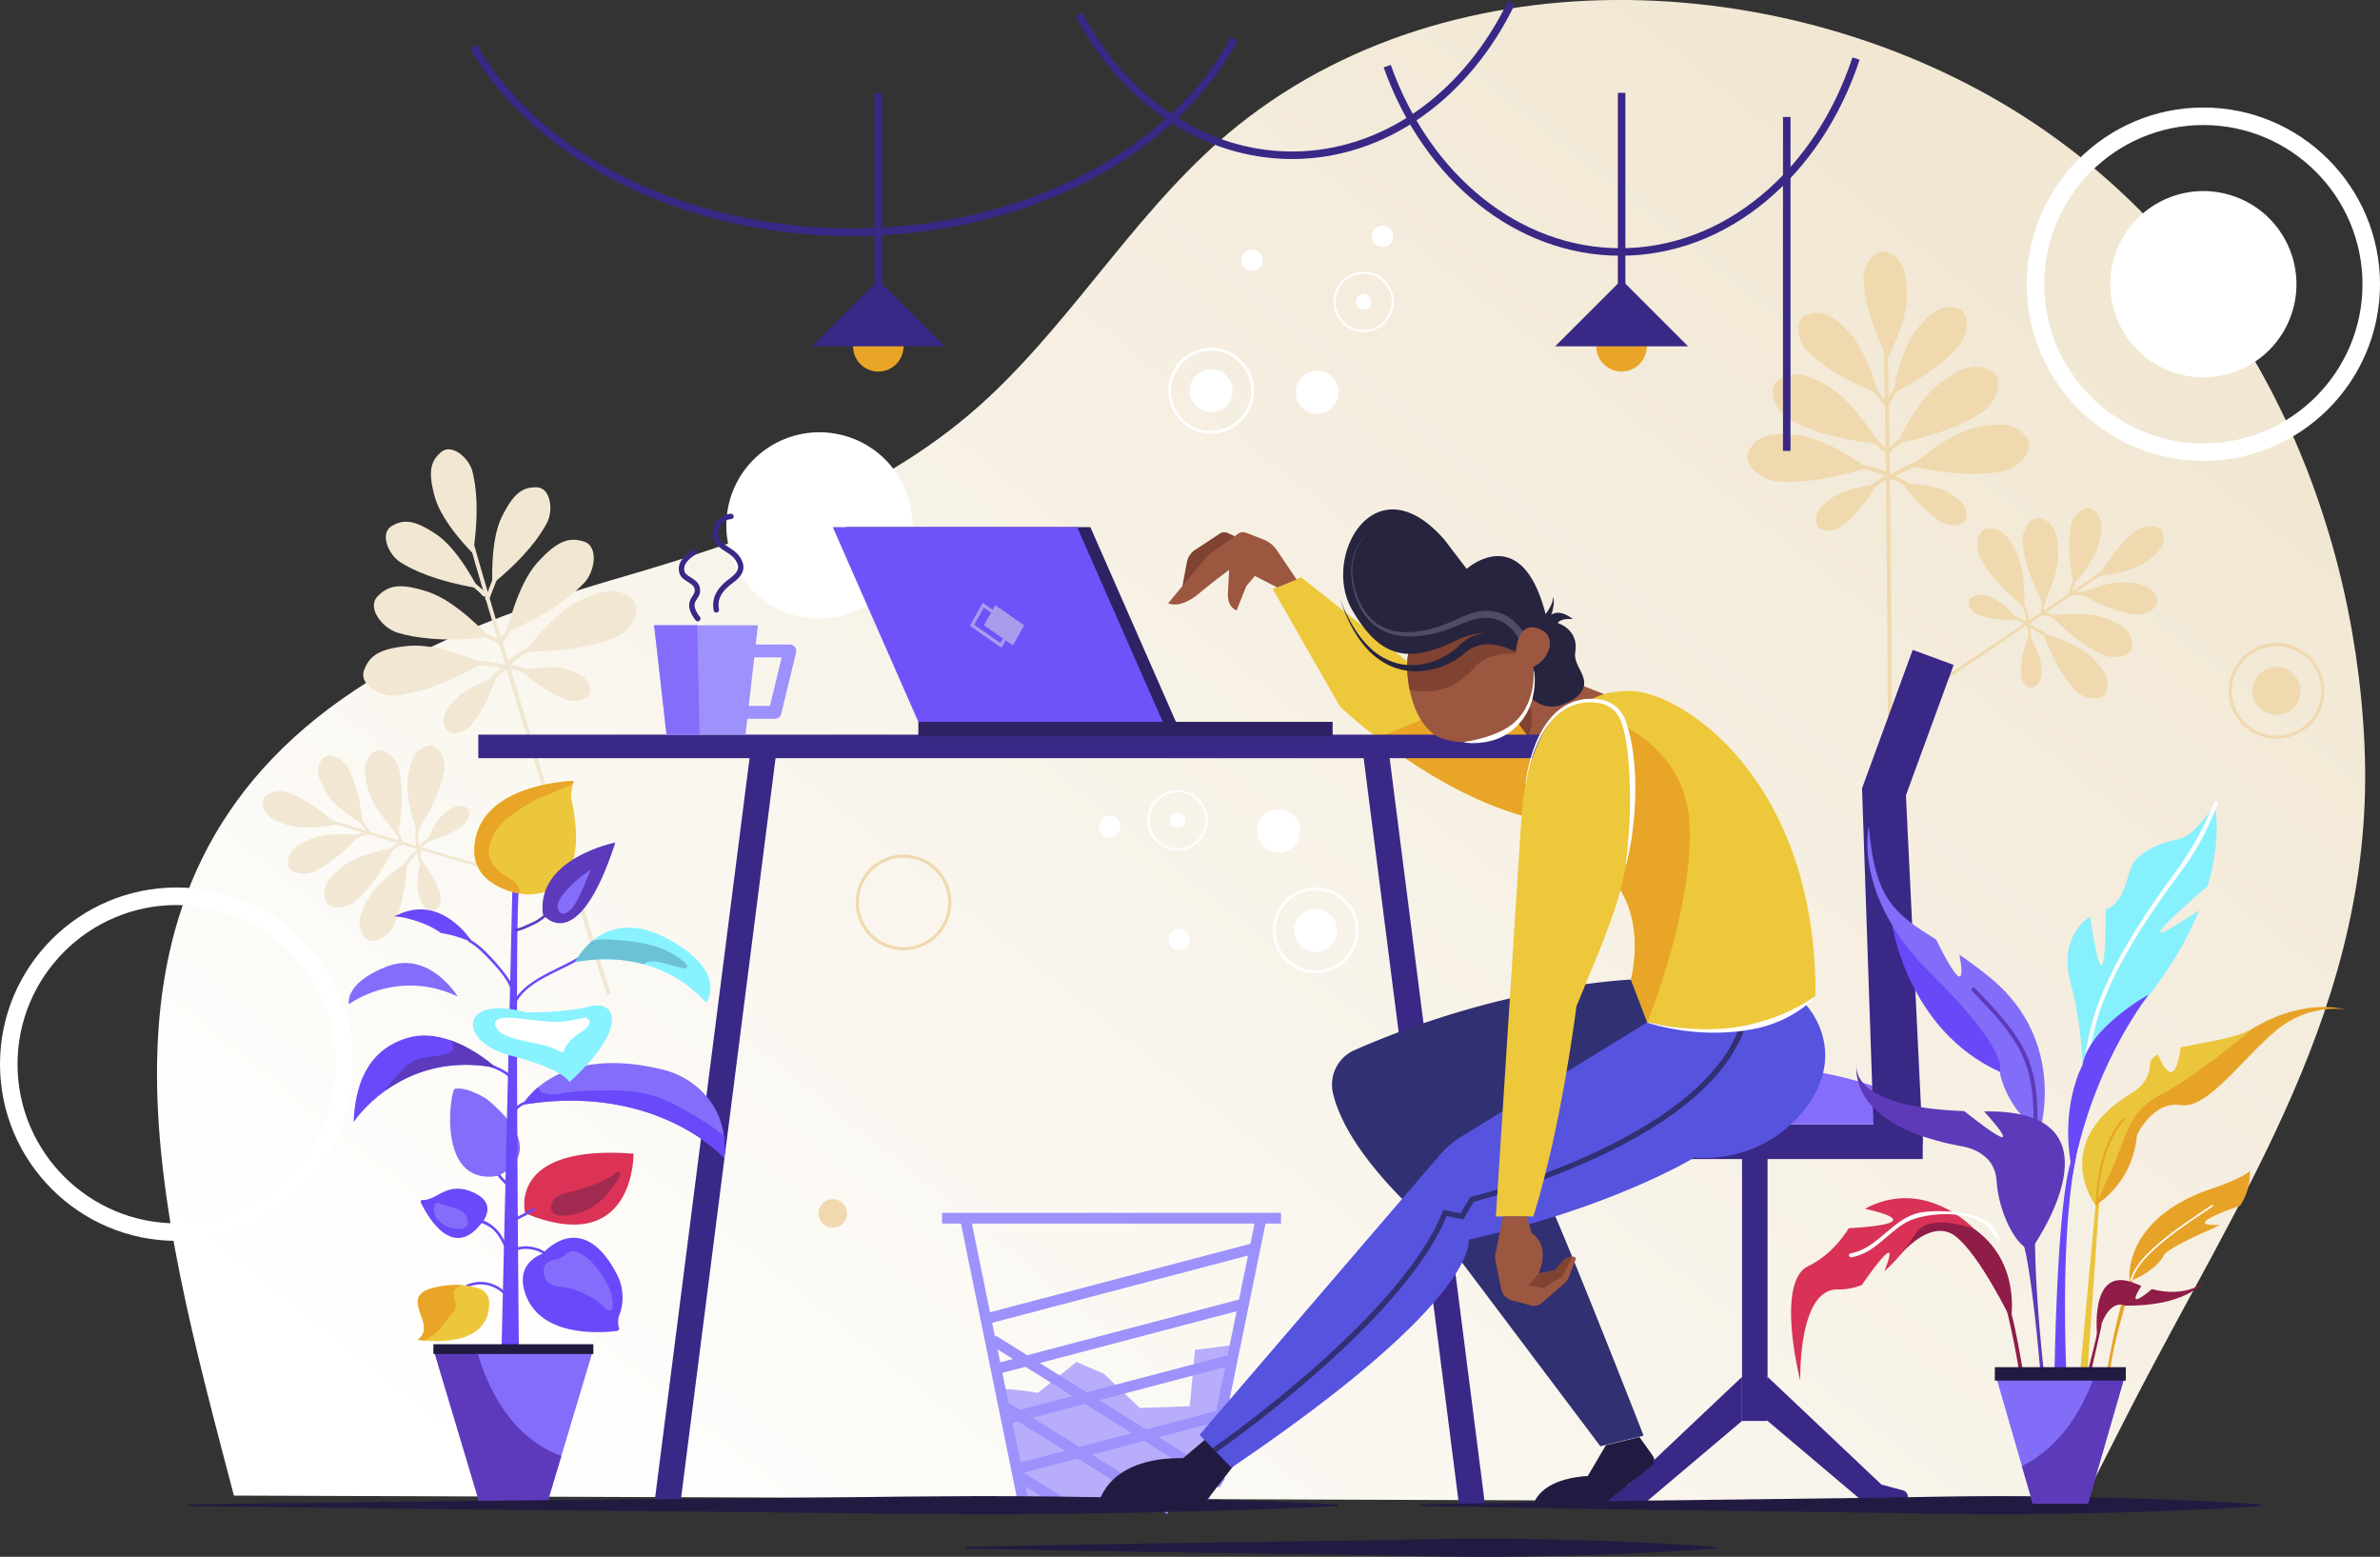 <svg id="ëÎÓÈ_1" data-name="ëÎÓÈ 1" xmlns="http://www.w3.org/2000/svg" xmlns:xlink="http://www.w3.org/1999/xlink" viewBox="0 0 2215.2 1448.55"><rect x="0" y="0" width="2215.2" height="1448.55" fill="#333333" stroke="none"/><defs><style>.cls-1{fill:url(#ÅÂÁ_Ï_ÌÌ_È_ËÂÌÚ_7);}.cls-2{fill:#b7adfb;}.cls-3{fill:#9d92fb;}.cls-4{fill:#e9a527;}.cls-5{fill:#eec83b;}.cls-6{fill:#9c5740;}.cls-7{fill:#3a2887;}.cls-8{fill:#272440;}.cls-9{fill:#f1e7d3;}.cls-10{fill:#f0d9af;}.cls-11{fill:#fff;}.cls-12{fill:#221b41;}.cls-13{fill:#303072;}.cls-14{fill:#804231;}.cls-15{fill:#846dfa;}.cls-16{fill:#5653df;}.cls-17{fill:#2e2264;}.cls-18{fill:#7052fa;}.cls-19{fill:#aa9ceb;}.cls-20{fill:#504c65;}.cls-21{fill:#87f0fd;}.cls-22{fill:#6949f7;}.cls-23{fill:#e7a327;}.cls-24{fill:#ebc53b;}.cls-25{fill:#826df8;}.cls-26{fill:#5d3ab9;}.cls-27{fill:#901c48;}.cls-28{fill:#d93256;}.cls-29{fill:#6949f9;}.cls-30{fill:#db3256;}.cls-31{fill:#edc73b;}.cls-32{fill:#5d3abb;}.cls-33{fill:#89f2ff;}.cls-34{fill:#a02a50;}.cls-35{fill:#6dc1d5;}</style><linearGradient id="ÅÂÁ_Ï_ÌÌ_È_ËÂÌÚ_7" x1="-2805.5" y1="1701.76" x2="-3938.84" y2="287.73" gradientTransform="matrix(-1, 0, 0, 1, -2056.77, 0)" gradientUnits="userSpaceOnUse"><stop offset="0" stop-color="#fff"/><stop offset="1" stop-color="#f1e7d3"/></linearGradient></defs><path class="cls-1" d="M2015.78,1519.35q20.61-40.49,41.24-81c104.79-205.73,232.16-383,221-624.73-10.28-222.72-110.15-439.45-295.62-569.45-213.32-149.52-541.24-175-752.48-6.35-89.61,71.55-149.08,175.52-232.85,253.63C902,580.15,778,622.93,655.5,658.55c-86.41,25.13-172.59,55.21-247.62,104.9C135.45,943.85,226.43,1250.31,295,1513Z" transform="translate(-77.3 -121.41)"/><path class="cls-2" d="M1013.84,1414.13c6.66-.66,29.41,3.29,29.41,3.29l36-28.73,25.61,11.08,33.22,31.69,46.58-1.67,4.9-52.38,34.19-4.28-27.36,149.61-159.78-1.64S991.6,1416.34,1013.84,1414.13Z" transform="translate(-77.3 -121.41)"/><rect class="cls-3" x="1099.81" y="1306.04" width="10" height="250.85" transform="matrix(0.53, -0.85, 0.85, 0.53, -771.34, 1493.98)"/><rect class="cls-3" x="997.67" y="1250.24" width="10" height="273.63" transform="translate(-334.44 107.14) rotate(-11.54)"/><rect class="cls-3" x="1083.82" y="1386.71" width="10" height="182.27" transform="translate(-818.32 1502.17) rotate(-58.17)"/><rect class="cls-3" x="1043.97" y="1480.67" width="10" height="57.5" transform="translate(-863.97 1483.35) rotate(-58.18)"/><rect class="cls-3" x="1086.89" y="1383.69" width="273.63" height="10" transform="translate(-458.98 2188.52) rotate(-78.46)"/><rect class="cls-3" x="876.86" y="1128.49" width="315.44" height="10"/><rect class="cls-3" x="990.57" y="1310.69" width="259.02" height="10" transform="translate(-375.04 206.65) rotate(-14.73)"/><rect class="cls-3" x="1000.42" y="1359.91" width="238.24" height="10" transform="translate(-387.57 208.12) rotate(-14.73)"/><rect class="cls-3" x="1010.26" y="1409.13" width="217.47" height="10" transform="translate(-400.1 209.6) rotate(-14.73)"/><rect class="cls-3" x="1020.11" y="1458.34" width="196.7" height="10" transform="translate(-412.75 211.24) rotate(-14.74)"/><circle class="cls-4" cx="1586.63" cy="443.65" r="23.5" transform="translate(713.01 1764.49) rotate(-76.72)"/><path class="cls-5" d="M1546,888.5c-72-1.58-145-48.43-186.65-80.41-21.74-16.7-34.93-29.33-34.93-29.33l-62.62-109.42,26.49-10.84,148.16,117.42,3.58,2.84,87.9,25.45a46.63,46.63,0,0,1,13.83.27C1591.47,812.49,1646.14,890.7,1546,888.5Z" transform="translate(-77.3 -121.41)"/><path class="cls-4" d="M1575.45,850.5l-29.42,38c-72-1.58-145-48.43-186.65-80.41l77.1-32.17,3.58,2.84,87.9,25.45a46.63,46.63,0,0,1,13.83.27Z" transform="translate(-77.3 -121.41)"/><path class="cls-6" d="M1584.93,772.93l-68.62,56.3s-7.8-10.69-16.8-22.77c-6.41-8.63-13.45-18-18.73-24.63a87.53,87.53,0,0,0-7.57-8.9c-5.28-4.4,48.78-24.64,48.78-24.64Z" transform="translate(-77.3 -121.41)"/><rect class="cls-7" x="386.68" y="1157.62" width="713.16" height="24" transform="translate(-588.41 1637.28) rotate(-82.72)"/><path class="cls-8" d="M1509.85,698.86a60.79,60.79,0,0,1,10.49.58c15,2.21,25.86,12.86,23.17,28.49-2.1,12.16,10.9,21,7.81,32.66-2.14,8.09-11.78,13.43-19,16.21a27.87,27.87,0,0,1-16.79,1.39c-19.47-5-31.35-32.27-34.09-50.12-1-6.8-1-14,3.3-19.79C1489.69,701.54,1500.34,699.12,1509.85,698.86Z" transform="translate(-77.3 -121.41)"/><rect class="cls-7" x="1390.23" y="811.66" width="24" height="713.15" transform="translate(-214.03 65.69) rotate(-7.28)"/><path class="cls-9" d="M535.65,664.75s-2.4-40,8.75-62.5,19.64-27.67,32.45-27.43,15.88,21.14,9.46,33.25S566.59,639.45,535.65,664.75Z" transform="translate(-77.3 -121.41)"/><path class="cls-9" d="M517.54,636.45s-28.61-28.08-35.41-52.24-4-33.7,5.68-42.11,26,5,29.31,18.33S523.53,596.93,517.54,636.45Z" transform="translate(-77.3 -121.41)"/><path class="cls-9" d="M548.89,709.78s9.6-43.91,28.48-64.78,29.61-23.89,43.37-19.72,10.69,27.65.07,38.76S590,691.89,548.89,709.78Z" transform="translate(-77.3 -121.41)"/><path class="cls-9" d="M566.08,727.68S592.36,691.22,618,679.6s36.67-10.13,47.63-.83-1.2,29.62-15.36,35.58S610.89,727.63,566.08,727.68Z" transform="translate(-77.3 -121.41)"/><path class="cls-9" d="M562.06,745.18s26.43-6,42.65-1,20.62,10.05,21.87,18.63-12.36,12.91-21.14,10S582.34,763,562.06,745.18Z" transform="translate(-77.3 -121.41)"/><path class="cls-9" d="M522.07,668.69s-17.73-36-38.55-50S452.76,604.4,441.74,611s-3.32,26.23,8.25,33.57S482.66,662,522.07,668.69Z" transform="translate(-77.3 -121.41)"/><path class="cls-9" d="M532.86,714.36S502.78,681,476,672.19s-37.55-6.09-47.44,4.34,4.4,29.31,19.12,33.7S488.3,719.17,532.86,714.36Z" transform="translate(-77.3 -121.41)"/><path class="cls-9" d="M526.79,738.42s-40.88-18.65-68.91-16.07-36.87,9.37-41.79,22.87,15.71,25.14,31,23.31S487.84,760.57,526.79,738.42Z" transform="translate(-77.3 -121.41)"/><path class="cls-9" d="M539,751.64s-25.93,7.87-37.57,20.22-12.94,18.95-9.77,27,17.13,5.09,23.3-1.82S530.17,777.19,539,751.64Z" transform="translate(-77.3 -121.41)"/><path class="cls-9" d="M512.64,620.56c.94,3.57,2.36,8.72,4.2,15.2,2.6,9.18,6,21,10.13,34.92l1.59,5.4c.16.55.32,1.09.49,1.64s.37,1.29.56,1.94c3.23,10.9,6.77,22.83,10.56,35.52.27.91.53,1.82.81,2.74.16.51.31,1,.46,1.55h0l.29,1c1.82,6,3.67,12.28,5.59,18.64.09.33.19.67.3,1a.26.26,0,0,0,0,.11c.16.56.33,1.13.51,1.69s.38,1.31.59,2l.12.44c19.86,66.12,44,145.39,63.1,207,.32,1.05.65,2.09,1,3.13,13.86,44.78,24.93,79.76,29.46,92.78l3.47-1.53c-4.41-12.68-15.11-46.51-28.59-90-.33-1-.65-2.09-1-3.14-19.15-61.83-43.66-142.23-63.75-209.13l-.42-1.41c-.22-.71-.43-1.4-.63-2.11-.09-.31-.19-.63-.29-.94,0-.13-.07-.25-.1-.38-.25-.8-.49-1.61-.74-2.42-1.77-5.9-3.5-11.69-5.19-17.33l-1.25-4.18c-3.93-13.17-7.59-25.51-10.91-36.74-.59-2-1.18-4-1.76-5.94-5.44-18.5-9.79-33.54-12.6-43.63-.94-3.36-1.7-6.17-2.27-8.37S512,618.19,512.64,620.56Z" transform="translate(-77.3 -121.41)"/><path class="cls-9" d="M513.86,663.45c3.64,4.59,8.77,7.61,12.49,12.12,1.55,1.88,4.53-.47,3-2.36-3.71-4.52-8.85-7.53-12.48-12.12a1.9,1.9,0,0,0-3,2.36Z" transform="translate(-77.3 -121.41)"/><path class="cls-9" d="M538,654.78q-4.44,11.41-8.89,22.81c-.89,2.28,2.67,3.67,3.54,1.36q4.46-11.4,8.89-22.79c.89-2.27-2.65-3.66-3.54-1.38Z" transform="translate(-77.3 -121.41)"/><path class="cls-9" d="M549.83,703.35c-1.43,4.58-4.24,10.49-8.14,13.46-2,1.49.41,4.46,2.36,3,4.4-3.36,7.7-9.87,9.32-15.06.73-2.32-2.81-3.72-3.54-1.38Z" transform="translate(-77.3 -121.41)"/><path class="cls-9" d="M524.58,712.68a61.71,61.71,0,0,0,7.79,3.38c1.57.63,6.86,2.27,7.27,3.33.89,2.29,4.36.75,3.48-1.52s-4.48-3.33-6.48-4.17c-3.21-1.36-6.74-2.34-9.78-4.06-2.1-1.19-4.4,1.84-2.28,3Z" transform="translate(-77.3 -121.41)"/><path class="cls-9" d="M573.35,722.41a98.55,98.55,0,0,0-13.58,6.73c-3.9,2.44-7.07,6-11.22,8.06-2.19,1.07-.68,4.55,1.53,3.48,3.71-1.81,6.67-4.72,10-7.14,4.45-3.27,9.77-5.48,14.82-7.65,2.25-1,.73-4.45-1.52-3.48Z" transform="translate(-77.3 -121.41)"/><path class="cls-9" d="M518.89,740.61c5.79-1,11.92.95,17.55,1.29a65.61,65.61,0,0,1,12.14,2.36c2.47.62,2.9-3.25.49-3.76-9.49-2-21.06-5.23-30.78-3.65-2.41.4-1.82,4.15.6,3.76Z" transform="translate(-77.3 -121.41)"/><path class="cls-9" d="M567.7,744.07c-6-2-12.21-3.47-18.16-5.72-2.28-.87-3.67,2.67-1.38,3.54,6,2.25,12.13,3.71,18.16,5.72,2.31.77,3.7-2.76,1.38-3.54Z" transform="translate(-77.3 -121.41)"/><path class="cls-9" d="M535.48,757.55c1.35-3.51,4.61-6.46,7.33-8.92s5.6-5,8.93-6.4c2.24-1,.71-4.46-1.53-3.48-4,1.72-7.46,4.74-10.57,7.65s-6.22,5.91-7.7,9.77c-.87,2.28,2.67,3.67,3.54,1.38Z" transform="translate(-77.3 -121.41)"/><path class="cls-9" d="M415.22,888.71S390,874.26,380.77,858.56s-9-22.92-3.75-30.6,19.14-1.22,23.93,7.48S412.16,859.88,415.22,888.71Z" transform="translate(-77.3 -121.41)"/><path class="cls-9" d="M390.84,888.45s-28.4,6.2-45.77.72-22-11-23.29-20.18,13.37-13.74,22.77-10.5S369.25,869.11,390.84,888.45Z" transform="translate(-77.3 -121.41)"/><path class="cls-9" d="M447.8,898.57s-22.82-23.27-28-43-2.73-27.47,5.27-34.16,21,4.5,23.54,15.36S453.28,866.53,447.8,898.57Z" transform="translate(-77.3 -121.41)"/><path class="cls-9" d="M465.5,895.26s-11.68-30.43-8.55-50.61,8.44-26.28,18.44-29.23,17.49,12.5,15.48,23.46S483.28,868.05,465.5,895.26Z" transform="translate(-77.3 -121.41)"/><path class="cls-9" d="M474.52,904.65s6.86-18.41,16.33-26.29,14.29-8.51,20-5.86,2.93,12.63-2.36,16.79S493.41,899.45,474.52,904.65Z" transform="translate(-77.3 -121.41)"/><path class="cls-9" d="M412.21,898.52s-28.86-3.53-45.65,3.53-20.92,13-21.32,22.26,14.6,12.45,23.65,8.34S392.5,919.78,412.21,898.52Z" transform="translate(-77.3 -121.41)"/><path class="cls-9" d="M444.21,910.13S412,915.1,396,927.84s-18.62,20.37-16.22,30.51,19.54,9,28.06,1.8S429.42,939.07,444.21,910.13Z" transform="translate(-77.3 -121.41)"/><path class="cls-9" d="M456.4,923.37s-27.57,17.39-37.14,35.43-9,26.1-2.74,34.45,21.5.46,26.45-9.52S454.36,955.81,456.4,923.37Z" transform="translate(-77.3 -121.41)"/><path class="cls-9" d="M469.25,921.25s-5.53,18.86-2.66,30.83,6.35,15.38,12.51,16.67,9.9-8.37,8.16-14.86S481.27,936.73,469.25,921.25Z" transform="translate(-77.3 -121.41)"/><path class="cls-9" d="M379.26,885.11c2.53.85,6.21,2,10.88,3.49,6.6,2.07,15.17,4.69,25.22,7.74l3.9,1.18h0l1.17.35h0l1.4.42h0c7.89,2.38,16.53,5,25.74,7.72l2,.59h0l1.11.33.72.21,13.54,4h0l.71.21.08,0,1.23.36,1.43.43h0l.31.09c26.39,7.82,55.7,16.43,84.22,24.75,20.92,6.1,41.39,12,60,17.38l4.34,1.26c-.33-1-.65-2.09-1-3.14L612,951.3c-19.27-5.54-40.51-11.7-62.12-18-27.23-7.95-55.05-16.12-80.19-23.57-.33-.11-.68-.21-1-.3l-1.52-.46-.68-.2h0l-.25-.08h0l-1.75-.52h0l-12.58-3.74-3-.91h0c-9.56-2.85-18.49-5.52-26.62-8l-4.31-1.3c-13.37-4-24.23-7.38-31.47-9.68h0c-2.4-.77-4.42-1.42-6-2S377.58,884.54,379.26,885.11Z" transform="translate(-77.3 -121.41)"/><path class="cls-9" d="M405.76,901.42c4.24-.38,8.11-2.3,12.32-2.76a1.38,1.38,0,0,0-.25-2.75c-4.21.46-8.09,2.38-12.31,2.76a1.38,1.38,0,0,0,.24,2.75Z" transform="translate(-77.3 -121.41)"/><path class="cls-9" d="M410.09,883.34l10.3,14.46a1.38,1.38,0,0,0,2.24-1.61l-10.29-14.45a1.38,1.38,0,0,0-2.25,1.6Z" transform="translate(-77.3 -121.41)"/><path class="cls-9" d="M444.28,895.45c2.21,2.69,4.67,6.74,4.93,10.29a1.38,1.38,0,0,0,2.74-.24c-.29-4-2.93-8.6-5.43-11.65-1.12-1.36-3.37.23-2.24,1.6Z" transform="translate(-77.3 -121.41)"/><path class="cls-9" d="M439.9,914.48a46.12,46.12,0,0,0,5.15-3.38c1-.7,4.1-3.26,4.91-3.09,1.74.37,2.19-2.35.46-2.72s-3.8,1.4-5.11,2.28a67.6,67.6,0,0,1-6.35,4.32c-1.56.8-.63,3.4.94,2.59Z" transform="translate(-77.3 -121.41)"/><path class="cls-9" d="M465.19,888.76a71.59,71.59,0,0,0-1.32,10.91c-.06,3.34.86,6.69.44,10-.23,1.76,2.49,2.22,2.71.46.38-3-.21-5.92-.36-8.89-.22-4,.55-8.1,1.24-12a1.37,1.37,0,0,0-2.71-.45Z" transform="translate(-77.3 -121.41)"/><path class="cls-9" d="M454.58,929c1.73-3.89,5.32-6.86,7.77-10.14a47.46,47.46,0,0,1,6.25-6.43c1.36-1.25-.82-3.05-2.08-1.79-5,5-11.55,10.7-14.45,17.23a1.38,1.38,0,0,0,2.51,1.13Z" transform="translate(-77.3 -121.41)"/><path class="cls-9" d="M476.09,900.8c-3.62,2.85-7,6-10.69,8.74a1.38,1.38,0,0,0,1.6,2.24c3.73-2.71,7.07-5.89,10.68-8.74,1.39-1.1-.2-3.35-1.59-2.24Z" transform="translate(-77.3 -121.41)"/><path class="cls-9" d="M471.46,925.7c-1.6-2.21-2.09-5.37-2.5-8a25.06,25.06,0,0,1-.33-8,1.38,1.38,0,0,0-2.72-.46,28.38,28.38,0,0,0,.44,9.46c.5,2.89,1.11,6.12,2.87,8.55a1.38,1.38,0,0,0,2.24-1.6Z" transform="translate(-77.3 -121.41)"/><path class="cls-10" d="M1825.31,487.55s-9.7-38.89-27.08-57-27-20.52-39.17-16.45-8.81,24.93.94,34.55S1788.22,472.67,1825.31,487.55Z" transform="translate(-77.3 -121.41)"/><path class="cls-10" d="M1834.12,455.12s18.87-35.36,18.12-60.45-6.29-33.35-18-38.47-23.25,12.58-22.46,26.26S1816.56,419.21,1834.12,455.12Z" transform="translate(-77.3 -121.41)"/><path class="cls-10" d="M1826.18,534.47s-22.32-39-46.59-53.26-35.41-13.92-47.28-5.82-1.91,29.58,11.54,37S1781.62,529.72,1826.18,534.47Z" transform="translate(-77.3 -121.41)"/><path class="cls-10" d="M1815.15,556.7s-36-26.9-63.94-30.32-38,1.34-45.69,13.49,10,27.9,25.32,29.34S1772.38,570.08,1815.15,556.7Z" transform="translate(-77.3 -121.41)"/><path class="cls-10" d="M1824.22,572.19s-27,2.2-41,11.8-16.66,15.77-15.28,24.33,15.67,8.61,23.16,3.16S1810.23,595.3,1824.22,572.19Z" transform="translate(-77.3 -121.41)"/><path class="cls-10" d="M1839.46,487.23s6.13-39.61,21.8-59.22,25-22.89,37.53-19.93,11,24,2.19,34.49S1875.05,469.06,1839.46,487.23Z" transform="translate(-77.3 -121.41)"/><path class="cls-10" d="M1842.85,534s18.68-40.87,41.56-57.27,34-17.06,46.57-10.07,4.58,29.28-8.15,37.89S1886.8,525.27,1842.85,534Z" transform="translate(-77.3 -121.41)"/><path class="cls-10" d="M1855.85,555.18s33.41-30.06,60.92-36,38-2.11,46.73,9.3-7.45,28.69-22.56,31.51S1899.65,564.63,1855.85,555.18Z" transform="translate(-77.3 -121.41)"/><path class="cls-10" d="M1848.21,571.42s27.1-.25,41.9,8,18,14.2,17.42,22.85-14.82,10-22.77,5.25S1864.24,593.17,1848.21,571.42Z" transform="translate(-77.3 -121.41)"/><path class="cls-10" d="M1834,438.49c.18,3.69.37,9,.56,15.75.26,9.54.53,21.89.79,36.36,0,1.83.07,3.72.11,5.62l0,1.72c0,.67,0,1.34,0,2,.19,11.37.38,23.8.57,37.05,0,1,0,1.9.05,2.86,0,.53,0,1.07,0,1.61h0c0,.34,0,.67,0,1,.08,6.33.18,12.83.25,19.46,0,.35,0,.7,0,1a.4.4,0,0,1,0,.11c0,.59,0,1.18,0,1.77s0,1.37,0,2.06c0,.15,0,.29,0,.45.87,69,1.59,151.9,1.84,216.4,0,1.09,0,2.18,0,3.28.2,46.87.13,83.56-.3,97.34l-3.76-.42c.4-13.42.47-48.9.3-94.43,0-1.08,0-2.18,0-3.29-.26-64.72-1-148.76-1.85-218.61,0-.5,0-1,0-1.48l0-2.2c0-.32,0-.65,0-1,0-.13,0-.26,0-.39l0-2.53q-.12-9.24-.24-18.1c0-1.46,0-2.92-.06-4.35-.2-13.75-.4-26.62-.6-38.33,0-2.11-.07-4.17-.11-6.19-.35-19.28-.7-34.94-1-45.4-.12-3.49-.23-6.39-.35-8.67S1833.9,436,1834,438.49Z" transform="translate(-77.3 -121.41)"/><path class="cls-10" d="M1845.71,479.77c-2.09,5.48-6.08,9.89-8.28,15.3-.91,2.27-4.46.91-3.54-1.35,2.19-5.43,6.19-9.84,8.28-15.31a1.9,1.9,0,0,1,3.54,1.36Z" transform="translate(-77.3 -121.41)"/><path class="cls-10" d="M1820.11,478.73l15.32,19.09a1.9,1.9,0,0,1-3,2.36l-15.31-19.07c-1.53-1.91,1.43-4.29,3-2.38Z" transform="translate(-77.3 -121.41)"/><path class="cls-10" d="M1823.35,528.62c2.74,3.94,7.2,8.73,11.81,10.4,2.3.84.94,4.38-1.36,3.55-5.21-1.89-10.3-7.11-13.41-11.57-1.39-2,1.57-4.39,3-2.38Z" transform="translate(-77.3 -121.41)"/><path class="cls-10" d="M1850.24,530a63,63,0,0,1-6.42,5.56c-1.31,1.06-5.86,4.21-5.94,5.35-.16,2.44-3.93,2-3.77-.41s3.28-4.52,4.93-5.92c2.66-2.26,5.74-4.25,8.12-6.81,1.65-1.76,4.74.44,3.08,2.23Z" transform="translate(-77.3 -121.41)"/><path class="cls-10" d="M1806.63,553.85a98.3,98.3,0,0,1,15,2.35c4.44,1.16,8.55,3.64,13.11,4.33,2.42.36,2,4.14-.41,3.77-4.08-.61-7.78-2.5-11.66-3.82-5.23-1.78-11-2.3-16.43-2.85-2.44-.25-2-4,.41-3.78Z" transform="translate(-77.3 -121.41)"/><path class="cls-10" d="M1864,554.89c-5.81.83-11.09,4.48-16.36,6.5a66.38,66.38,0,0,0-10.87,5.88c-2.18,1.34-3.74-2.23-1.59-3.44,8.45-4.74,18.52-11.3,28.26-12.7,2.42-.35,3,3.41.56,3.76Z" transform="translate(-77.3 -121.41)"/><path class="cls-10" d="M1818.51,572.82c5.15-3.72,10.61-7,15.61-10.9,1.92-1.51,4.3,1.45,2.38,3-5,3.93-10.47,7.18-15.61,10.9-2,1.43-4.36-1.52-2.38-3Z" transform="translate(-77.3 -121.41)"/><path class="cls-10" d="M1853.29,576c-2.34-2.95-6.34-4.79-9.67-6.31s-6.82-3.05-10.43-3.44c-2.43-.26-2-4,.41-3.77,4.29.46,8.54,2.28,12.38,4.13,3.65,1.75,7.71,3.77,10.27,7,1.51,1.92-1.44,4.3-3,2.38Z" transform="translate(-77.3 -121.41)"/><path class="cls-10" d="M2007.33,665.12s19.74-21.35,23.83-39.09,1.71-24.56-5.59-30.31-18.63,4.56-20.59,14.3S2001.61,636.7,2007.33,665.12Z" transform="translate(-77.3 -121.41)"/><path class="cls-10" d="M2030.51,657.57s29-2.6,43.88-13,17.74-17.07,16.18-26.24-16.88-9.1-24.87-3.19S2045.32,632.64,2030.51,657.57Z" transform="translate(-77.3 -121.41)"/><path class="cls-10" d="M1979.2,684.29s14.8-29,13.81-49.43-5.64-27-15.27-31-18.71,10.6-17.86,21.71S1964.37,655.37,1979.2,684.29Z" transform="translate(-77.3 -121.41)"/><path class="cls-10" d="M1961.33,686.44s2-32.54-7-50.85-15.92-22.54-26.35-22.36-12.94,17.17-7.74,27S1936.21,665.81,1961.33,686.44Z" transform="translate(-77.3 -121.41)"/><path class="cls-10" d="M1955.54,698.1s-12.07-15.51-23.46-20.19-16.19-3.84-20.84.4,1,12.93,7.29,15.31S1936,698.8,1955.54,698.1Z" transform="translate(-77.3 -121.41)"/><path class="cls-10" d="M2013.15,673.57s26.47-12,44.6-10.3,23.84,6.1,27,14.84-10.2,16.25-20.06,15S2038.32,688,2013.15,673.57Z" transform="translate(-77.3 -121.41)"/><path class="cls-10" d="M1986.09,694.24s32.23-4.91,51.27,2.46S2061.23,710.55,2062,721s-16,14.42-26.23,10.12S2008.88,717.42,1986.09,694.24Z" transform="translate(-77.3 -121.41)"/><path class="cls-10" d="M1978.43,710.53s31.52,8.33,46,22.67,16.38,22.2,12.94,32-20.38,6.89-28.09-1.16S1990.1,740.87,1978.43,710.53Z" transform="translate(-77.3 -121.41)"/><path class="cls-10" d="M1965.54,712.35s10.92,16.34,11.77,28.62-1.45,16.58-6.94,19.65-11.95-5-12.23-11.73S1958.71,730.73,1965.54,712.35Z" transform="translate(-77.3 -121.41)"/><path class="cls-10" d="M2040.56,650.91c-2.16,1.57-5.32,3.8-9.34,6.58-5.68,4-13.06,9-21.73,15l-3.38,2.29h0l-1,.69h0l-1.2.81h0c-6.81,4.64-14.28,9.7-22.24,15.08l-1.72,1.15h0c-.31.22-.64.43-1,.65s-.41.28-.62.42l-11.71,7.89h0l-.62.41a.1.1,0,0,1-.06,0l-1.07.72c-.4.28-.81.55-1.23.83h0l-.27.19C1940.5,719,1915.11,736,1890.4,752.52c-18.13,12.08-35.89,23.88-52,34.56l-3.76,2.49c0-1.08,0-2.18,0-3.29l3.76-2.48c16.73-11.06,35.14-23.3,53.86-35.8,23.61-15.74,47.69-31.88,69.45-46.52l.89-.6,1.31-.89.6-.39h0c.06-.06.14-.1.21-.16h0l1.51-1h0l10.89-7.34,2.62-1.77h0c8.26-5.58,16-10.81,23-15.58l3.72-2.53c11.55-7.87,20.91-14.31,27.13-18.67h0c2.07-1.45,3.79-2.68,5.13-3.66S2042,649.86,2040.56,650.91Z" transform="translate(-77.3 -121.41)"/><path class="cls-10" d="M2020.16,674.41c-4.16.9-8.42.23-12.58,1.06a1.38,1.38,0,0,1-.59-2.7c4.17-.82,8.44-.15,12.58-1.06a1.38,1.38,0,0,1,.59,2.7Z" transform="translate(-77.3 -121.41)"/><path class="cls-10" d="M2010.61,658.46l-5.49,16.88a1.38,1.38,0,0,1-2.62-.86l5.49-16.87a1.38,1.38,0,0,1,2.62.85Z" transform="translate(-77.3 -121.41)"/><path class="cls-10" d="M1981.63,680.26c-1.3,3.23-2.44,7.83-1.62,11.29a1.38,1.38,0,0,1-2.69.59c-.93-3.91.21-9.08,1.69-12.74.66-1.63,3.28-.79,2.62.86Z" transform="translate(-77.3 -121.41)"/><path class="cls-10" d="M1991.5,697.1a45.32,45.32,0,0,1-5.92-1.68c-1.17-.37-4.89-1.89-5.61-1.48-1.55.88-2.79-1.58-1.25-2.45s4,.19,5.55.64a68.39,68.39,0,0,0,7.36,2.22c1.73.3,1.62,3-.13,2.75Z" transform="translate(-77.3 -121.41)"/><path class="cls-10" d="M1959.67,680.14a72.15,72.15,0,0,1,4.53,10c1.06,3.16,1.19,6.64,2.58,9.68.74,1.61-1.71,2.86-2.45,1.25-1.25-2.72-1.58-5.72-2.31-8.59-1-3.89-3-7.57-4.8-11.11a1.38,1.38,0,0,1,2.45-1.25Z" transform="translate(-77.3 -121.41)"/><path class="cls-10" d="M1981.86,715.39c-2.82-3.2-7.13-4.95-10.44-7.35a48.45,48.45,0,0,0-7.9-4.26c-1.67-.78-.13-3.15,1.46-2.33,6.23,3.25,14.22,6.75,18.94,12.11a1.38,1.38,0,0,1-2.06,1.83Z" transform="translate(-77.3 -121.41)"/><path class="cls-10" d="M1952.88,694.89c4.31,1.64,8.45,3.66,12.82,5.13a1.38,1.38,0,0,1-.85,2.63c-4.37-1.48-8.52-3.5-12.82-5.14-1.65-.63-.81-3.25.85-2.62Z" transform="translate(-77.3 -121.41)"/><path class="cls-10" d="M1964.76,717.26c.86-2.58.38-5.74,0-8.37a25.19,25.19,0,0,0-2.07-7.69,1.38,1.38,0,0,1,2.46-1.25,28.35,28.35,0,0,1,2.41,9.15c.39,2.91.77,6.18-.17,9a1.38,1.38,0,0,1-2.62-.86Z" transform="translate(-77.3 -121.41)"/><path class="cls-11" d="M2128.1,550.26c-90.65,0-164.4-73.75-164.4-164.41s73.75-164.4,164.4-164.4,164.4,73.75,164.4,164.4S2218.75,550.26,2128.1,550.26Zm0-312.5c-81.66,0-148.1,66.43-148.1,148.09S2046.44,534,2128.1,534s148.1-66.43,148.1-148.1S2209.76,237.76,2128.1,237.76Z" transform="translate(-77.3 -121.41)"/><path class="cls-11" d="M241.71,1276c-90.66,0-164.41-73.75-164.41-164.4s73.75-164.41,164.41-164.41,164.4,73.75,164.4,164.41S332.36,1276,241.71,1276Zm0-312.5c-81.67,0-148.1,66.43-148.1,148.1s66.43,148.09,148.1,148.09,148.09-66.43,148.09-148.09S323.37,963.53,241.71,963.53Z" transform="translate(-77.3 -121.41)"/><circle class="cls-11" cx="2128.1" cy="385.85" r="86.65" transform="translate(982.28 2144.86) rotate(-70.67)"/><circle class="cls-11" cx="839.98" cy="610.26" r="86.65" transform="translate(-19.1 1172.09) rotate(-77.15)"/><path class="cls-10" d="M2204.84,743.78a22.3,22.3,0,1,1-29.2,11.92A22.29,22.29,0,0,1,2204.84,743.78Z" transform="translate(-77.3 -121.41)"/><path class="cls-10" d="M857.56,1238.25a13.26,13.26,0,1,1-17.36,7.08A13.26,13.26,0,0,1,857.56,1238.25Z" transform="translate(-77.3 -121.41)"/><path class="cls-10" d="M2155.15,747.09a44.49,44.49,0,1,0,58.31-23.82A44.3,44.3,0,0,0,2155.15,747.09Zm73.17-9.15a41.58,41.58,0,0,1-48.23,64.73,41,41,0,0,1-14.79-10.53,41.84,41.84,0,0,1-10.17-21.33,41.56,41.56,0,0,1,73.19-32.87Z" transform="translate(-77.3 -121.41)"/><path class="cls-10" d="M877.24,943.87a44.28,44.28,0,0,0-2.84,24.65,44.77,44.77,0,0,0,8.07,19A44,44,0,0,0,901,1002.17a44.54,44.54,0,1,0-23.8-58.3Zm73.17-9.16a41.59,41.59,0,0,1-48.23,64.74,41.1,41.1,0,0,1-14.79-10.54,41.76,41.76,0,0,1-10.16-21.32,41.56,41.56,0,0,1,73.18-32.88Z" transform="translate(-77.3 -121.41)"/><path class="cls-11" d="M1199.48,504.3a20,20,0,1,1,24.43-14.23A20,20,0,0,1,1199.48,504.3Z" transform="translate(-77.3 -121.41)"/><circle class="cls-11" cx="1303.23" cy="486.45" r="20" transform="translate(407.1 1489.57) rotate(-74.41)"/><path class="cls-11" d="M1361.46,350.94a9.94,9.94,0,1,1,12.15-7.07A9.94,9.94,0,0,1,1361.46,350.94Z" transform="translate(-77.3 -121.41)"/><path class="cls-11" d="M1243.19,495.15a39.66,39.66,0,0,0-.57-22.24,40.08,40.08,0,0,0-9.54-15.86,39.46,39.46,0,0,0-18.31-10.69A40,40,0,0,0,1179,454.3a39.95,39.95,0,0,0,15.36,69.29A40,40,0,0,0,1243.19,495.15Zm-63.83,17.28a37.29,37.29,0,0,1,34.73-63.51,36.77,36.77,0,0,1,14.45,7.51,37.28,37.28,0,0,1-33.47,64.6A36.89,36.89,0,0,1,1179.36,512.43Z" transform="translate(-77.3 -121.41)"/><path class="cls-11" d="M1344.7,409.2a7.16,7.16,0,1,1,8.74-5.09A7.16,7.16,0,0,1,1344.7,409.2Z" transform="translate(-77.3 -121.41)"/><path class="cls-11" d="M1373.6,409.42a27.79,27.79,0,0,0-.39-15.6,28.19,28.19,0,0,0-6.69-11.12,27.64,27.64,0,0,0-12.85-7.5,28,28,0,0,0-26.28,47.5,27.51,27.51,0,0,0,12,6.66A28,28,0,0,0,1373.6,409.42Zm-44.76,12.11A26.15,26.15,0,0,1,1353.2,377a25.62,25.62,0,0,1,10.13,5.26,26.24,26.24,0,0,1,8.2,12.39,26.13,26.13,0,0,1-42.69,26.88Z" transform="translate(-77.3 -121.41)"/><circle class="cls-11" cx="1242.65" cy="363.6" r="9.94" transform="translate(127.34 1016.09) rotate(-53.02)"/><path class="cls-11" d="M1321.64,984.83a20,20,0,1,1-22.12-17.62A20,20,0,0,1,1321.64,984.83Z" transform="translate(-77.3 -121.41)"/><path class="cls-11" d="M1287.32,892.33a20,20,0,1,1-22.11-17.63A20,20,0,0,1,1287.32,892.33Z" transform="translate(-77.3 -121.41)"/><path class="cls-11" d="M1120.06,889.32a9.94,9.94,0,1,1-11-8.76A10,10,0,0,1,1120.06,889.32Z" transform="translate(-77.3 -121.41)"/><path class="cls-11" d="M1297.29,947.4a39.68,39.68,0,0,0-20.53,8.57,40.17,40.17,0,0,0-11.33,14.63,39.54,39.54,0,0,0-3.34,20.95A39.92,39.92,0,0,0,1338.8,1002a39.55,39.55,0,0,0,2.66-19.39A40,40,0,0,0,1297.29,947.4Zm39.2,53.25a37.29,37.29,0,0,1-71.77-9.4,36.79,36.79,0,0,1,1.77-16.18,37.42,37.42,0,0,1,12.23-17.3,37.27,37.27,0,0,1,57.77,42.88Z" transform="translate(-77.3 -121.41)"/><path class="cls-11" d="M1180.43,883.87a7.15,7.15,0,1,1-7.91-6.31A7.16,7.16,0,0,1,1180.43,883.87Z" transform="translate(-77.3 -121.41)"/><path class="cls-11" d="M1170.17,856.84a27.87,27.87,0,0,0-14.4,6,28.29,28.29,0,0,0-7.94,10.26,27.65,27.65,0,0,0-2.34,14.69,28,28,0,0,0,53.79,7.32,27.71,27.71,0,0,0,1.87-13.6A28,28,0,0,0,1170.17,856.84Zm27.49,37.34a26.11,26.11,0,1,1,1.65-12.45A25.86,25.86,0,0,1,1197.66,894.18Z" transform="translate(-77.3 -121.41)"/><circle class="cls-11" cx="1174.85" cy="995.5" r="9.94" transform="translate(-407.53 1199.71) rotate(-52.48)"/><path class="cls-12" d="M1234.07,1474.11l-37.73,48.63-97.21.58s5.43-46,79.48-45.19l33.9-28.82Z" transform="translate(-77.3 -121.41)"/><path class="cls-12" d="M975.84,1560.7l87.29-1.69,87.29-1.55L1325,1555l43.65-.71,43.64-.84q43.65-.76,87.3-.08l43.64,1c14.55.48,29.1.8,43.65,1.45,29.1,1.13,58.2,2.57,87.3,4.89v1.63c-29.1,2.32-58.2,3.76-87.3,4.89-14.55.65-29.1,1-43.65,1.45l-43.64,1q-43.65.7-87.3-.08l-43.64-.84L1325,1568l-174.59-2.43-87.29-1.56-87.29-1.68Z" transform="translate(-77.3 -121.41)"/><rect class="cls-7" x="1484.48" y="1046.25" width="305.1" height="32.23"/><path class="cls-13" d="M1595.33,1032.9s-117.07,4.2-257.16,65.53a35.06,35.06,0,0,0-20.27,39.74c6.06,26.69,28.89,70.89,101.67,133.36l147.26,195.57,40.28-9.84s-91.25-233.32-97-235.11,146.21-142.7,146.21-142.7Z" transform="translate(-77.3 -121.41)"/><path class="cls-14" d="M1499.51,806.46c-6.41-8.63-13.45-18-18.73-24.63l15.68-13.75C1497.16,769.31,1508.85,788,1499.51,806.46Z" transform="translate(-77.3 -121.41)"/><path class="cls-15" d="M1866.89,1167.66H1634.75v-60.34C1763.43,1108.05,1866.89,1134.78,1866.89,1167.66Z" transform="translate(-77.3 -121.41)"/><rect class="cls-7" x="445.19" y="683.56" width="1012.68" height="21.9"/><path class="cls-16" d="M1757.69,1056c.37-.25,41.3,42.75,0,96.67s-103.3,45.83-103.3,45.83-76.38,46.72-210.27,76.38c0,0,13.48,53.77-220.64,212.16l-29.66-30.55,223.77-260.61a84.25,84.25,0,0,1,19.75-16.84l173.23-106.41Z" transform="translate(-77.3 -121.41)"/><path class="cls-13" d="M1209.09,1472.82l-2.85-4.11a1156.41,1156.41,0,0,0,92.38-72.91c63.45-55.65,105.4-106.39,121.33-146.72l.77-1.95,16,3.33,9-15.18,1-.25a715,715,0,0,0,111.4-39.61c52.63-24,119.31-64.08,138.13-118.51l4.73,1.63c-8.6,24.87-27.34,48.85-55.69,71.26-22.54,17.81-51.19,34.7-85.16,50.2A726.84,726.84,0,0,1,1449,1239.63l-9.8,16.45-15.43-3.2c-17,41.26-58,90.61-121.94,146.72A1156.81,1156.81,0,0,1,1209.09,1472.82Z" transform="translate(-77.3 -121.41)"/><path class="cls-5" d="M1767.12,1048.55s-48.17,49.37-156.55,24.08l-15.24-39.73s21.26-79.53-40.15-110.82a62.25,62.25,0,0,1-7.35-4.37c-50.49-34.79-11.44-120.62-11.44-120.62s10-33.94,58.94-32.73S1768.32,848.65,1767.12,1048.55Z" transform="translate(-77.3 -121.41)"/><path class="cls-14" d="M1226.49,620.32l-6.76-3.1a7.1,7.1,0,0,0-6.84.53l-23.3,15.34a17.48,17.48,0,0,0-7.57,11.36l-4.22,22.33,24.35-12.93Z" transform="translate(-77.3 -121.41)"/><path class="cls-4" d="M1610.57,1072.63l-15.24-39.73s21.26-79.53-40.15-110.82a62.25,62.25,0,0,1-7.35-4.37l19.62-130.44s78.88,22.77,82.44,101.4S1610.57,1072.63,1610.57,1072.63Z" transform="translate(-77.3 -121.41)"/><path class="cls-6" d="M1284.12,660.6l-18.56-27.44a26.23,26.23,0,0,0-12.23-9.75L1237,617.09a7.74,7.74,0,0,0-7.26.91l-28.26,20.1-36.87,44.61s10.44,5.92,28.17-8.69,28.52-22.26,28.52-22.26l-1,19.82s-2.09,13.92,8,17.74l9-22.6,8-9.39L1266.15,668Z" transform="translate(-77.3 -121.41)"/><path class="cls-5" d="M1493.76,876.37S1501,768.69,1561.2,773.7c32.86,2.73,35,50.54,35.34,74.8.45,37.53-3.39,79.12-15,114.92-10.38,32-24.39,63.29-37,94.52,0,0-13.46,110.18-40,195.33h-34.92Z" transform="translate(-77.3 -121.41)"/><path class="cls-6" d="M1543.73,1293.64l-6.42,16.61a11.75,11.75,0,0,1-3.2,4.58l-21.77,19a10.8,10.8,0,0,1-9.9,2.3l-18.08-4.88a13.64,13.64,0,0,1-9.82-10.49l-5.42-27.1a12.88,12.88,0,0,1,0-5l7.08-35.48h22l4.86,15.79c18.36,12.15,6.21,37.53,6.21,37.53l15.39-3.24,7.43-8.75a10.65,10.65,0,0,1,7.91-3.77h.63l1.11,0A2.1,2.1,0,0,1,1543.73,1293.64Z" transform="translate(-77.3 -121.41)"/><path class="cls-6" d="M1481.84,800.05c-20,13-45,16-66.59,6.67a38.25,38.25,0,0,1-7.55-5.71c-9.44-9.09-15.37-23.15-18.32-37.62a109.73,109.73,0,0,1-2-29.62q.9-5.35,2.06-10.63c.76-3.51,1.6-7,2.49-10.39a92.59,92.59,0,0,1,6.57-12.62c.55-.86,1.09-1.69,1.62-2.5,6.44-9.87,11.57-16.11,11.57-16.11,28.6-4.23,49.85,1.11,64.85,11.52l.26.19h0a64.39,64.39,0,0,1,14.94,14.64,66.76,66.76,0,0,1,5.41,8.65,68.94,68.94,0,0,1,6.69,19.74C1507.84,759.05,1502.84,785.05,1481.84,800.05Z" transform="translate(-77.3 -121.41)"/><rect class="cls-7" x="1621.41" y="1072.24" width="23.77" height="208.86"/><polygon class="cls-7" points="1744.78 1075.99 1733.1 733.51 1780.27 604.71 1818.39 618.67 1773.95 740.03 1789.59 1063.86 1744.78 1075.99"/><path class="cls-7" d="M1722.48,1402.51l106,100.25,20,5.35c7,1.87,5.83,13.75-1.37,13.75h-31.93l-92.69-78.32Z" transform="translate(-77.3 -121.41)"/><path class="cls-7" d="M1698.72,1402.51l-106,100.25-18.59,5c-7.21,1.93-6,14.13,1.41,14.13H1606l92.69-78.32Z" transform="translate(-77.3 -121.41)"/><path class="cls-7" d="M1722.48,1443.54h-23.76v-41l6.41-5.58,17.35,5.58s1.24,19.45,1.73,20.58S1722.48,1443.54,1722.48,1443.54Z" transform="translate(-77.3 -121.41)"/><path class="cls-12" d="M1603.22,1458.5l12.45,17.51c2.37,3.33,1.6,7.23-2,10.08l-44.57,35.4-64.37-.08s4-23.66,50.43-26.65l16.85-28.64Z" transform="translate(-77.3 -121.41)"/><path class="cls-14" d="M1493.59,729.83c-.1,1.75-26.89-6.38-44.82,13.55-14.8,16.45-32.91,24.92-59.39,20a109.73,109.73,0,0,1-2-29.62q.9-5.35,2.06-10.63c.76-3.51,1.6-7,2.49-10.39a92.59,92.59,0,0,1,6.57-12.62c.55-.86,1.09-1.69,1.62-2.5l76.42-4.59h.08l.18.19h0C1478.76,695.25,1494.64,712.42,1493.59,729.83Z" transform="translate(-77.3 -121.41)"/><path class="cls-12" d="M1399.29,1521.13l97.77-1.69,97.77-1.56,195.53-2.43,48.89-.7,48.88-.84q48.88-.78,97.77-.08l48.88,1c16.3.48,32.59.8,48.89,1.45,32.58,1.13,65.17,2.57,97.76,4.9v1.62c-32.59,2.33-65.18,3.77-97.76,4.9-16.3.64-32.59,1-48.89,1.45l-48.88,1q-48.89.71-97.77-.08l-48.88-.84-48.89-.7L1594.83,1526l-97.77-1.56-97.77-1.69Z" transform="translate(-77.3 -121.41)"/><polygon class="cls-17" points="1096.29 675.73 868.82 675.73 787.41 490.5 1014.88 490.5 1096.29 675.73"/><polygon class="cls-18" points="1084 675.73 856.53 675.73 775.12 490.5 1002.59 490.5 1084 675.73"/><polygon class="cls-19" points="942.77 600.51 915.85 581.81 926.34 563.11 953.25 581.81 942.77 600.51"/><path class="cls-19" d="M1009.44,724.1,980,703.68l12-21.33,29.39,20.42ZM984,702.77l24.45,17,9-16.07L993,686.7Z" transform="translate(-77.3 -121.41)"/><rect class="cls-17" x="854.77" y="671.66" width="385.58" height="13.35"/><path class="cls-8" d="M1527.38,703.26c-.09.37-.11.26-.15.32s0,0-.09,0a.46.46,0,0,1-.13-.19,1.76,1.76,0,0,1-.14-.58,2.83,2.83,0,0,1,.23-1.41,5.83,5.83,0,0,1,3.11-2.71,16.71,16.71,0,0,1,5.23-1.23,39.16,39.16,0,0,1,5.83,0,44.13,44.13,0,0,0-5.25-3.4,21.67,21.67,0,0,0-6.2-2.26,12.32,12.32,0,0,0-7.77,1,12.54,12.54,0,0,0-3.89,3,13,13,0,0,0-1.59,2.21,14.3,14.3,0,0,0-.67,1.3c-.1.25-.2.44-.3.75a6.86,6.86,0,0,0-.31,1.1Z" transform="translate(-77.3 -121.41)"/><path class="cls-8" d="M1335.52,688.35c16.87,29.56,33.69,41.14,53.31,41.47,13.34.22,27.93-4.75,44.73-12.84a66,66,0,0,1,13.89-5c20.32-4.74,35.44,3.29,44.07,10.16h0a7,7,0,0,0,1.3,0c6-2.35,10.75-2.46,14.43-.87L1519,706.87c-20.48-106.49-76.6-56.14-76.6-56.14l-20.64-27.06C1357.42,549.71,1307.27,638.79,1335.52,688.35Z" transform="translate(-77.3 -121.41)"/><path class="cls-8" d="M1513.72,709.17a81,81,0,0,0,4.15-7.66,71.77,71.77,0,0,0,3.28-8,42.57,42.57,0,0,0,2.09-8.48,21.22,21.22,0,0,0-.38-8.57,19.38,19.38,0,0,1-1.81,7.82,36.82,36.82,0,0,1-3.89,6.7,61.16,61.16,0,0,1-4.82,5.91,61.84,61.84,0,0,1-5.26,5.15Z" transform="translate(-77.3 -121.41)"/><path class="cls-8" d="M1488.13,715.32a58.51,58.51,0,0,0-13-4,54.7,54.7,0,0,0-13-1c-8.62.5-17.34,3.39-24.12,9.45l-2.53,2.26-2.08,2c-1.43,1.28-2.94,2.49-4.49,3.63a65.19,65.19,0,0,1-9.92,5.93,66,66,0,0,1-22,6.4,62,62,0,0,1-11.56,0,55.53,55.53,0,0,1-11.51-2.57,60.32,60.32,0,0,1-21.19-13c-12.8-12-21.84-28.9-28.4-46.44,5.78,17.85,14,35.47,26.82,48.73a65.53,65.53,0,0,0,21.83,15,61.2,61.2,0,0,0,12.25,3.52,66,66,0,0,0,12.45.81,70.67,70.67,0,0,0,24-5.34,69.1,69.1,0,0,0,11.14-5.74,63.59,63.59,0,0,0,5.25-3.73l2.51-2.13,2.18-1.71c5.8-4.58,12.94-6.43,20.2-6.41a47,47,0,0,1,11,1.54,51.12,51.12,0,0,1,10.51,3.91l.2.1c2.71,1.42,5.72.08,6.73-3a6.94,6.94,0,0,0-3.07-8.12Z" transform="translate(-77.3 -121.41)"/><path class="cls-20" d="M1350.85,617.08c-7.86,6.33-13.38,16.41-15.23,27.7s.28,23.55,4.39,34.53a62.44,62.44,0,0,0,8.3,15.42c1.9,2.12,3.59,4.55,5.8,6.27,1.05.92,2.08,1.92,3.17,2.77l3.43,2.28c9.28,6,19.81,7.62,29.78,7.56a105.62,105.62,0,0,0,29.37-5c4.69-1.6,9.43-3.11,14-5.1a139.67,139.67,0,0,1,13.56-5.14l3.41-.94c1.14-.27,2.31-.38,3.46-.58a42.57,42.57,0,0,1,6.94-.5,33.74,33.74,0,0,1,13.48,3.31c8.59,4.14,15.28,12.85,19.59,22.71l6.11-3.37c-5.14-11.05-13.31-21.27-23.77-25.92a38.5,38.5,0,0,0-15.79-3.35,46.75,46.75,0,0,0-7.7.81c-1.26.26-2.54.44-3.77.77l-3.64,1.14a142.77,142.77,0,0,0-13.82,5.78c-4.41,2.11-9,3.74-13.51,5.46a102.07,102.07,0,0,1-28.25,5.89c-9.56.39-19.57-.83-28.38-6.18l-3.27-2c-1-.77-2-1.67-3-2.5-2.12-1.55-3.75-3.8-5.6-5.74a59.26,59.26,0,0,1-8.29-14.52c-4.25-10.53-6.65-22.33-5.1-33.54S1343.17,623.69,1350.85,617.08Z" transform="translate(-77.3 -121.41)"/><path class="cls-6" d="M1488.28,730.48s-.37-32,21.21-24.12,5.7,37-12.33,37S1488.28,730.48,1488.28,730.48Z" transform="translate(-77.3 -121.41)"/><rect class="cls-7" x="1505.83" y="86.39" width="7" height="182.47"/><rect class="cls-7" x="1659.53" y="108.83" width="7" height="310.71"/><polygon class="cls-7" points="1571.19 322.24 1447.47 322.24 1509.33 260.38 1509.33 260.38 1571.19 322.24"/><circle class="cls-4" cx="894.8" cy="443.65" r="23.5" transform="translate(-128.93 641.25) rotate(-45)"/><rect class="cls-7" x="814" y="86.39" width="7" height="182.47"/><polygon class="cls-7" points="879.36 322.24 755.64 322.24 817.5 260.38 817.5 260.38 879.36 322.24"/><path class="cls-7" d="M870,341c-154.48,0-293.91-68.55-355.2-174.63l6.07-3.51C580.89,266.8,717.93,334,870,334c77.6,0,152.22-17.3,215.81-50,62-31.9,109.41-76.18,137.18-128l6.18,3.31c-28.45,53.12-76.92,98.41-140.15,131C1024.4,323.41,948.66,341,870,341Z" transform="translate(-77.3 -121.41)"/><path class="cls-7" d="M1585.42,359.35c-95.92,0-182.38-68.78-220.26-175.21l6.59-2.35c36.88,103.61,120.75,170.56,213.67,170.56,47.32,0,92.86-17.16,131.71-49.61,38.07-31.81,67.23-76.05,84.35-127.92l6.65,2.19c-17.53,53.12-47.44,98.45-86.52,131.1C1681.5,341.63,1634.4,359.35,1585.42,359.35Z" transform="translate(-77.3 -121.41)"/><path class="cls-7" d="M1280,269.38c-81.91,0-157.3-49.72-201.67-133l6.18-3.29c43.13,81,116.21,129.29,195.49,129.29,41.28,0,81.84-13.31,117.28-38.48,34.5-24.51,63.41-59.59,83.61-101.47l6.31,3c-20.72,42.94-50.41,78.95-85.87,104.14C1364.74,255.63,1322.78,269.38,1280,269.38Z" transform="translate(-77.3 -121.41)"/><path class="cls-21" d="M2004.82,1037.49c10,35.16,11,76.21,11,76.21.9-.82,1.79-1.62,2.66-2.44,58.67-53.94,89.63-103.13,105.68-142.79-72.88,48.28-18-.35,7.87-22.51,12.6-42.37,7.71-70,6.66-74.67l-.15-.74s-18.36,28-32.15,31.23-26.34,6.54-39.13,17.29c-12.3,10.32-8,39.59-30,48.8,0,31.06-1.34,95.14-14.49,6.46C2005.19,985.59,1996.49,1008.25,2004.82,1037.49Z" transform="translate(-77.3 -121.41)"/><path class="cls-22" d="M1838.55,982.35s14.34,97.53,100,136.3C1938.53,1118.65,2013.14,1113.16,1838.55,982.35Z" transform="translate(-77.3 -121.41)"/><path class="cls-23" d="M2027.75,1242.77s34.69-19.43,38.53-65.39c0,0,15.18-31.94,40.42-27.68s57.74-43.5,89.18-69.53,64.61-19.35,64.61-19.35-37.55-12.17-86.76,17.8-71.71,49-71.71,49l-43.79,30.14S2019.66,1221.86,2027.75,1242.77Z" transform="translate(-77.3 -121.41)"/><path class="cls-24" d="M2027.75,1242.78l14.71-32.2c14.71-32.18,14.61-54.59,47.33-71.41,32.21-16.53,82.35-59.19,83.91-60.53-16.35,9.29-45,12.57-66.69,17.27-1.64,13.17-7,40.65-21.22,6.68-4.54,2.44-7.28,5.42-7.38,9.22-.49,19.06-18.9,27.73-18.9,27.73C1984.44,1186.6,2027.75,1242.78,2027.75,1242.78Z" transform="translate(-77.3 -121.41)"/><path class="cls-25" d="M1838.59,982.38c8.67,14.42,20.52,29.8,36.58,45.57,74.54,73.3,63.36,90.69,63.36,90.69s5,33.55,37.27,55.91c0,0,26.09-83.24-44.73-142.25-10.81-9-20.8-16.3-30-22.58,3.65,19.67,4.5,39.13-21.66-14.07-37.18-23.43-57.28-36-62.64-105.6C1816.78,890.05,1806.84,929.83,1838.59,982.38Z" transform="translate(-77.3 -121.41)"/><path class="cls-22" d="M1805.3,1113c0-.74.15-1.31.2-1.66A9,9,0,0,0,1805.3,1113Z" transform="translate(-77.3 -121.41)"/><path class="cls-26" d="M1902.2,1187.82s31.78,3.3,33.42,32.3,19.06,63.76,32.3,63.76c0,0,92.78-129.21-41.4-128.36H1924c14,15.48,39.1,45.27-18.52-.3-95.63-3.26-100.7-33.52-100.18-42.14C1804.23,1123.81,1805.72,1169.7,1902.2,1187.82Z" transform="translate(-77.3 -121.41)"/><path class="cls-26" d="M1971.41,1272.48s-.72,46.19,9.08,133.15a3.72,3.72,0,0,1-3.73-3.42c-1.69-20.12-10.68-122.52-19.91-132.41C1929.64,1240.65,1971.41,1272.48,1971.41,1272.48Z" transform="translate(-77.3 -121.41)"/><path class="cls-22" d="M2009.68,1197.51s-14.73,57.76-9.08,202.34a5.54,5.54,0,1,1-11.08.16c.47-29.34,3.42-168.88,16.6-201.8Z" transform="translate(-77.3 -121.41)"/><path class="cls-24" d="M2031.17,1240.53l-11.54,165.09a3.46,3.46,0,1,1-6.89-.56l15-162.29Z" transform="translate(-77.3 -121.41)"/><path class="cls-11" d="M2141.6,869.15c-8.52,21.14-17.64,40.14-31.1,58.66C2095.07,949,2079.66,970,2066,992.45s-26.24,45.93-34.64,70.94-10.5,51.13-16.72,76.53c-.57,2.33-4.17,1.34-3.59-1,6-24.67,8.14-50.17,16-74.39,7.56-23.23,18.65-45.17,31-66.16a727.2,727.2,0,0,1,42.25-63A293.89,293.89,0,0,0,2138,868.16c.89-2.19,4.5-1.23,3.6,1Z" transform="translate(-77.3 -121.41)"/><path class="cls-26" d="M1970.11,1164.65c-.07-25.41-2.46-48.93-15.69-71.21-11.16-18.8-26.7-34.38-41.74-50-1.66-1.74,1-4.37,2.64-2.64,16.15,16.84,32.9,33.68,44.3,54.26,12.11,21.86,14.15,45.08,14.22,69.64,0,2.39-3.72,2.4-3.73,0Z" transform="translate(-77.3 -121.41)"/><path class="cls-23" d="M2027.86,1242.14c1.26-28,6.73-58.54,25.51-80.36.78-.91,2.1.41,1.32,1.32-18.41,21.38-23.73,51.67-25,79,0,1.19-1.92,1.2-1.86,0Z" transform="translate(-77.3 -121.41)"/><path class="cls-27" d="M1846,1289s28-34.33,50.7-17.77,52.23,77.85,52.23,77.85,10.24-53-34.48-84.48-72.06,15.74-72.06,15.74Z" transform="translate(-77.3 -121.41)"/><path class="cls-28" d="M1752.94,1406.22s-2.48-85.52,34.79-85a58,58,0,0,0,22.46-4.17c30.69-43.81,28.7-31.93,21-12.9A120.7,120.7,0,0,0,1846,1289c0-.07.12-.14.19-.24a240.46,240.46,0,0,0,14.84-20.43c10.36-15.55,40.65-7.73,50.36-4.72,1.67.5,2.74.87,3,1-2-2.09-46.48-48-101.2-18.47,25,5.62,49.65,14.34-15.13,18.09-7,11.06-19.28,26.39-37.64,35.21C1729.34,1314.29,1752.94,1406.22,1752.94,1406.22Z" transform="translate(-77.3 -121.41)"/><path class="cls-27" d="M1945.56,1342.33s11.46,46.9,13.15,75a2.32,2.32,0,1,0,4.62-.48c-2-12.89-10.79-68.93-17.77-85.75C1937.64,1312,1945.56,1342.33,1945.56,1342.33Z" transform="translate(-77.3 -121.41)"/><path class="cls-11" d="M1931.11,1268c-10.8-21.7-61.54-19.93-80.32-8.86-17.78,10.47-28.8,28.26-50.23,32.15-2.35.42-3.36-3.17-1-3.6,26.65-4.83,39.59-34,66.43-38.28,18-2.87,59.6-.83,68.33,16.71,1.07,2.14,6.87,13.53,5.8,11.38Z" transform="translate(-77.3 -121.41)"/><path class="cls-22" d="M2015.51,1112.61s-22.51,40.25-8.86,101.21c0,0,11-84.72,70.3-166.92C2077,1046.9,2021.28,1077.59,2015.51,1112.61Z" transform="translate(-77.3 -121.41)"/><path class="cls-23" d="M2059.48,1313.67c26.5-10.69,32.12-24.77,32.12-24.77s2.77-5.91,43.07-23.47a71.41,71.41,0,0,0,8.57-4.38c-32.18,1.48-.45-10.93,19-17.73a54,54,0,0,0,9.13-32.34c-9.56,8.44-40.15,18-40.15,18C2051.07,1258.75,2059.48,1313.67,2059.48,1313.67Z" transform="translate(-77.3 -121.41)"/><path class="cls-11" d="M2059.33,1315.09c4-16.17,16.43-27.51,28.62-38,15-12.9,31.88-23.3,48.09-34.54.82-.57,1.59.77.78,1.33-15.12,10.48-30.85,20.22-45,32-12.9,10.7-26.83,22.77-31,39.66-.23,1-1.72.55-1.48-.41Z" transform="translate(-77.3 -121.41)"/><path class="cls-27" d="M2033.24,1355.16,2021,1409a1.75,1.75,0,1,1-3.39-.83c2.12-7.77,11.35-42.1,12.95-53.92C2032.39,1340.92,2033.24,1355.16,2033.24,1355.16Z" transform="translate(-77.3 -121.41)"/><path class="cls-23" d="M2062.44,1312.44s-19.49,59.24-21.38,87.92a1.57,1.57,0,0,1-1.81,1.46A1.55,1.55,0,0,1,2038,1400c1.53-9.64,10.28-62.38,21.53-86.35Z" transform="translate(-77.3 -121.41)"/><path class="cls-27" d="M2029.49,1366.34c8.78-39.16,25.59-30.12,25.59-30.12,55.29,1,73.34-21.24,74.4-22.6-.95.89-16.62,15.64-49.3,7.26-6.72,5.71-24,19.37-9.79-3-1.83-.67-3.67-1.38-5.58-2.2C2020.43,1296.92,2029.49,1366.34,2029.49,1366.34Z" transform="translate(-77.3 -121.41)"/><polygon class="cls-25" points="1978.63 1277.05 1943.37 1398.97 1891.98 1398.97 1881.9 1364.14 1856.73 1277.05 1978.63 1277.05"/><path class="cls-26" d="M2055.93,1398.47l-35.26,121.91h-51.39l-10.07-34.83c36.2-17.91,56.89-52.87,68.7-87.08Z" transform="translate(-77.3 -121.41)"/><rect class="cls-12" x="1856.73" y="1272.11" width="121.9" height="12.48"/><path class="cls-14" d="M1540.61,1290.82l-9.14,18.38-18,10.73-13.41-2.55,9.15-10.79,15.39-3.24,7.43-8.75a10.65,10.65,0,0,1,7.91-3.77Z" transform="translate(-77.3 -121.41)"/><path class="cls-11" d="M1505.23,746.07a62,62,0,0,1,.35,13.27,69.6,69.6,0,0,1-2.23,13.17,59,59,0,0,1-5.11,12.48,53,53,0,0,1-8.1,10.94l-1.18,1.24-1.27,1.16c-.86.75-1.65,1.58-2.58,2.25l-2.71,2.12-2.86,1.91a49,49,0,0,1-12.48,5.58,63.25,63.25,0,0,1-6.6,1.57c-1.11.25-2.23.36-3.35.5s-2.23.27-3.35.38c-2.23.17-4.48.18-6.7.23-2.24-.12-4.46-.23-6.67-.47l0-.5c2.17-.52,4.33-.91,6.48-1.3s4.25-1,6.36-1.43a110.47,110.47,0,0,0,12.28-3.73,87.69,87.69,0,0,0,11.55-5.11,46.66,46.66,0,0,0,10.29-7.25,49.64,49.64,0,0,0,8.11-9.74,56.44,56.44,0,0,0,5.53-11.57,69.43,69.43,0,0,0,3.77-25.63Z" transform="translate(-77.3 -121.41)"/><path class="cls-11" d="M1497.25,850.43a142.73,142.73,0,0,1,3.08-17.3,146.54,146.54,0,0,1,5.11-16.85,104.87,104.87,0,0,1,7.53-16,70.88,70.88,0,0,1,10.72-14.18,50.27,50.27,0,0,1,14.64-10.31,47.57,47.57,0,0,1,17.52-4.15c1.5,0,3-.07,4.52,0l4.49.36a26.74,26.74,0,0,1,4.56.8,29,29,0,0,1,4.4,1.52,29.83,29.83,0,0,1,13.88,12.15c3,5.49,4.63,11.24,6.11,17s2.47,11.6,3.31,17.45,1.4,11.72,1.79,17.61.51,11.78.5,17.66a315.59,315.59,0,0,1-2.23,35.2c-.66,5.84-1.58,11.65-2.58,17.43-.54,2.88-1.1,5.76-1.71,8.63s-1.27,5.72-1.94,8.57l-.49-.09c1.42-11.62,2.52-23.23,3.22-34.85.31-5.81.62-11.62.7-17.43s.17-11.62,0-17.42-.35-11.6-.7-17.38-.79-11.56-1.49-17.3-1.52-11.46-2.73-17.08-2.75-11.23-5.28-16.06a26.11,26.11,0,0,0-11.86-10.79,25.41,25.41,0,0,0-3.85-1.42,23.72,23.72,0,0,0-4.06-.8l-4.23-.43c-1.42-.06-2.83,0-4.25-.05a44.34,44.34,0,0,0-16.46,3.53,47.57,47.57,0,0,0-14.06,9.47,68.54,68.54,0,0,0-10.76,13.42,104.28,104.28,0,0,0-7.84,15.5,142.67,142.67,0,0,0-5.54,16.54,141.22,141.22,0,0,0-3.56,17.11Z" transform="translate(-77.3 -121.41)"/><path class="cls-11" d="M1610.64,1072.4a218.44,218.44,0,0,0,40.47,6.21,202.23,202.23,0,0,0,40.73-1.26c1.68-.26,3.36-.45,5-.77l5-.91c3.31-.74,6.62-1.42,9.86-2.37s6.48-1.87,9.71-2.82l4.78-1.62c1.62-.5,3.18-1.11,4.75-1.72a152.32,152.32,0,0,0,18.47-8.25l4.49-2.41,4.37-2.61,2.21-1.3,2.13-1.42c1.42-.94,2.87-1.87,4.33-2.79l.32.39q-1.85,1.8-3.75,3.57l-1.91,1.77-2,1.64-4.09,3.23-4.29,3c-.73.48-1.43,1-2.17,1.45l-2.25,1.32c-1.52.86-3,1.81-4.54,2.6l-4.68,2.35c-1.55.8-3.18,1.42-4.77,2.14-3.19,1.43-6.52,2.51-9.81,3.66-3.35,1-6.7,2-10.11,2.67a169.41,169.41,0,0,1-20.59,3.21,205.37,205.37,0,0,1-41.41-.22c-6.85-.74-13.67-1.79-20.42-3.13a176.34,176.34,0,0,1-20-5.1Z" transform="translate(-77.3 -121.41)"/><path class="cls-11" d="M558.93,929.11a10.94,10.94,0,0,0,12.6-8.77,10.66,10.66,0,0,0-9.08-12.16,10.94,10.94,0,0,0-12.6,8.77A10.66,10.66,0,0,0,558.93,929.11Z" transform="translate(-77.3 -121.41)"/><path class="cls-29" d="M551.23,1227.43c-2.53-3.33-5.7-5.94-8.42-9.07-2.29-2.63-3.81-5.8-5.63-8.72-.83-1.32,1.31-2.53,2.14-1.21,2.13,3.41,3.87,7,6.82,9.86a70.47,70.47,0,0,1,7.24,7.93c.94,1.25-1.21,2.45-2.15,1.21Z" transform="translate(-77.3 -121.41)"/><path class="cls-15" d="M540.12,1215.67s53.45-19.89-9.88-71.69c0,0-18.06-11.9-29.78-9.38C496.74,1135.4,482.65,1224.72,540.12,1215.67Z" transform="translate(-77.3 -121.41)"/><path class="cls-29" d="M582.19,1288.05s36.2-43.71,69.08,18.59a46.82,46.82,0,0,1,2.39,38.72l-.21.54a7.67,7.67,0,0,0-.4,1.42c-.3,1.79-.89,6.37.4,9.48a2.19,2.19,0,0,1-1.84,3c-14.79,1.87-68.87,5.92-84.31-31.91C554.49,1296.49,582.19,1288.05,582.19,1288.05Z" transform="translate(-77.3 -121.41)"/><path class="cls-29" d="M523.88,1261.51s19.66-19.3-6.41-30.76c-24.21-10.64-33.48,7.84-46.69,7.15a1.71,1.71,0,0,0-1.79,2.39C474.61,1252,497.37,1293.37,523.88,1261.51Z" transform="translate(-77.3 -121.41)"/><path class="cls-30" d="M566.1,1250.38s-17.23-64.57,100.84-55.52C666.94,1194.86,668.61,1292.33,566.1,1250.38Z" transform="translate(-77.3 -121.41)"/><path class="cls-29" d="M554.11,951.27l-10,425.52a8.06,8.06,0,1,0,16.12.12c-.54-58.33-3.65-410.35.08-425.64Z" transform="translate(-77.3 -121.41)"/><path class="cls-31" d="M560.59,952.78c2,.38,3.27.51,3.27.51s67.47,10.86,45-89.55A58.08,58.08,0,0,1,610.45,851c.27-1,.57-2,.9-2.91,0,0-77.46,1.51-90.6,50.35C509.56,940.06,548.78,950.57,560.59,952.78Z" transform="translate(-77.3 -121.41)"/><path class="cls-32" d="M650.07,905.35s-74,14.47-67.47,66.95C582.6,972.3,614.46,1014.82,650.07,905.35Z" transform="translate(-77.3 -121.41)"/><path class="cls-29" d="M547.48,1283.23c-3-6.81-6.38-13.67-12.29-18.61-5.23-4.37-11.92-5.48-17.19-9.5-1.25-1,.52-2.64,1.76-1.69,3,2.26,6.74,3,10,4.66a37.78,37.78,0,0,1,8.57,6.09c5.25,4.91,8.41,11.44,11.26,17.84.62,1.4-1.52,2.62-2.15,1.21Z" transform="translate(-77.3 -121.41)"/><path class="cls-29" d="M586.53,1291.37c-5.78-7.77-24.84-11.13-32.1-4-1.12,1.1-2.87-.59-1.75-1.7,8.52-8.39,29.29-4.55,36,4.47.93,1.25-1.22,2.45-2.14,1.21Z" transform="translate(-77.3 -121.41)"/><path class="cls-29" d="M548.3,1327.8c-14-16-37.12-15-49,2.77-.86,1.3-3,.1-2.14-1.21,12.58-18.91,37.79-20.49,52.86-3.25,1,1.17-.73,2.87-1.76,1.69Z" transform="translate(-77.3 -121.41)"/><path class="cls-29" d="M568.86,1147.34c-2.72,1.51-5.8,2.56-8.19,4.56-2,1.65-3.57,3.54-5.87,4.79-1.39.76-2.64-1.31-1.25-2.07,2.53-1.38,4.19-3.66,6.5-5.31s5.07-2.66,7.56-4c1.39-.77,2.64,1.3,1.25,2.07Z" transform="translate(-77.3 -121.41)"/><path class="cls-29" d="M553,1125.74c-6.39-7.21-15.44-10.2-24.44-13.26-1.5-.51-.85-2.82.66-2.31,9.39,3.19,18.87,6.36,25.53,13.88,1,1.17-.71,2.87-1.75,1.69Z" transform="translate(-77.3 -121.41)"/><path class="cls-29" d="M616.34,1014.35c-18.92,11.7-52.22,21-60.34,43.91-.51,1.45-2.91.83-2.39-.63,8.39-23.66,42-33.29,61.48-45.35a1.21,1.21,0,0,1,1.25,2.07Z" transform="translate(-77.3 -121.41)"/><path class="cls-29" d="M553,1042.58c-2.73-9.2-11.94-19.59-18.39-26.5-6.05-6.47-13.15-14-21-18.32-1.39-.76-.14-2.84,1.25-2.07,9,5,17.13,13.59,23.76,21.17,6.24,7.13,14.12,16.09,16.79,25.09.45,1.48-2,2.11-2.39.63Z" transform="translate(-77.3 -121.41)"/><path class="cls-32" d="M589.48,971.52c-5.17,3.45-9.67,7.81-15.46,10.32-4.9,2.12-10.71,5.28-16.08,6.09-1.56.23-2.23-2.07-.66-2.31,4.86-.73,11.16-4,15.65-6,5.72-2.46,10.18-6.78,15.29-10.19,1.32-.87,2.56,1.2,1.26,2.07Z" transform="translate(-77.3 -121.41)"/><path class="cls-15" d="M402.07,1055.84s30-22.52,71.64-16.33a106,106,0,0,1,29.58,9.11s-26.24-43.45-66.21-27.76c-2.45,1-4.73,1.95-6.85,2.9C397.67,1038.84,402.07,1055.84,402.07,1055.84Z" transform="translate(-77.3 -121.41)"/><path class="cls-33" d="M612.6,1016.64c25.32-4.66,46.59-2.81,63.93,2,38.81,10.7,57.87,36,57.87,36s22.5-28.94-36.86-60.31c-32.89-17.38-55.42-8.63-68.95,2.62A65.39,65.39,0,0,0,612.6,1016.64Z" transform="translate(-77.3 -121.41)"/><path class="cls-29" d="M406.43,1165.54s10-15.36,30-29.61c22-15.62,56.08-29.9,102.47-21,0,0-18.66-17.48-42.88-25.75-12.31-4.22-26.11-6.07-39.58-2C416.42,1099.19,407.68,1135.39,406.43,1165.54Z" transform="translate(-77.3 -121.41)"/><path class="cls-15" d="M563.86,1149.32c124.95-20.51,187.42,49.45,187.42,49.45a84.34,84.34,0,0,0-.23-20.48c-.22-1.61-.47-3.19-.77-4.74-5.35-28.08-27.73-50-56.41-57-62.72-15.19-98,1.75-115.55,16.37C568,1141.55,563.86,1149.32,563.86,1149.32Z" transform="translate(-77.3 -121.41)"/><path class="cls-33" d="M566.86,1063.36s35.2.77,59.76-5.56,35.82,20.8-19.47,70.56c0,0-3.85-11.76-54.35-24.66S505,1046.31,566.86,1063.36Z" transform="translate(-77.3 -121.41)"/><path class="cls-31" d="M466.05,1368s2,.35,5.36.7c16,1.6,62.24,2.94,61.18-35.87a13.72,13.72,0,0,0-9.43-12.49,64,64,0,0,0-16-3.1,82.86,82.86,0,0,0-27.34,2.81C447.29,1328.6,485.71,1354.38,466.05,1368Z" transform="translate(-77.3 -121.41)"/><path class="cls-15" d="M641.48,1339.6a3.42,3.42,0,0,0,6-1.82c.67-8-1.29-15.08-5.45-22.31-5.89-10.26-13.73-22.65-25.23-28-6.55-3-9.38-2.12-14.48,2.24-4.85,4.15-10.32,3-15.3,6.36-5.55,3.71-4.43,12.67-.82,17.28,4.62,5.91,14.11,5.14,21,6.68C617.93,1322.45,633.56,1330.49,641.48,1339.6Z" transform="translate(-77.3 -121.41)"/><path class="cls-34" d="M651,1212.44a2.34,2.34,0,0,1,3.59,2.88,149.58,149.58,0,0,1-9.44,13.8A56.66,56.66,0,0,1,619.21,1249c-6.93,2.6-29.35,8.54-28.88-4.41.44-12.08,16.61-13.47,25.44-16.12C627.94,1224.82,640.79,1220.56,651,1212.44Z" transform="translate(-77.3 -121.41)"/><path class="cls-15" d="M482,1242.73a3.32,3.32,0,0,1,4.55-1.71c9.18,4.12,25,4.17,26.21,16.75.89,8.85-9.69,7.35-15.39,6.07S477.51,1255.43,482,1242.73Z" transform="translate(-77.3 -121.41)"/><path class="cls-11" d="M622.2,1068.19c-9.91,1.94-19.74,4.5-30,4-11-.53-21.7-2.14-32.54-3.19-6.2-.61-27.21-3.32-20.18,9.08,4.67,8.24,22.72,11.09,31.44,13.18,6,1.43,12,2.31,17.78,4.19,4.43,1.43,8.48,3.94,12.86,5.36,1-6,8.34-13.6,13.45-16.86C617.28,1082.5,633.26,1072.54,622.2,1068.19Z" transform="translate(-77.3 -121.41)"/><path class="cls-15" d="M627.16,930.41c-4.92,11-8.65,22.86-15.3,33.23-2.49,3.87-9.61,11.82-14.23,5.71-3.61-4.75.34-11.54,3.48-15.37C606.35,947.56,612.35,940.85,627.16,930.41Z" transform="translate(-77.3 -121.41)"/><path class="cls-4" d="M560.59,952.78c2.38-9.65-12.64-15.69-18.43-20.32-8.08-6.52-11.72-15.4-9-25.59,5.49-20.57,26.93-32.11,44.37-42.36,10.72-4.22,18.83-7.16,27.23-11.18,1.69-.8,3.64-1.57,5.69-2.37.27-1,.57-2,.9-2.91,0,0-77.46,1.51-90.6,50.35C509.56,940.06,548.78,950.57,560.59,952.78Z" transform="translate(-77.3 -121.41)"/><path class="cls-35" d="M612.6,1016.64c25.32-4.66,46.59-2.81,63.93,2a27,27,0,0,1,3-1.76c2.64-1.34,5.79-1.05,8.9-.6,7,1,13.86,3.51,20.84,5.14,2.42.57,8.31,2.62,7.65-1.47-.37-2-6.16-6-7.81-7.28-13.87-10.13-31.37-14-48.41-15.75-7.78-.77-15.59-1.76-23.56-1.41a38.18,38.18,0,0,0-8.5,1.44A65.39,65.39,0,0,0,612.6,1016.64Z" transform="translate(-77.3 -121.41)"/><path class="cls-29" d="M444.41,973.89c3.35.68,7,.9,9.43,1.47,12.64,3,23.79,7,34.05,14.28a105.86,105.86,0,0,1,29.58,9.11S491.23,955.3,451.26,971C448.81,972,446.53,972.94,444.41,973.89Z" transform="translate(-77.3 -121.41)"/><path class="cls-29" d="M563.86,1149.32c124.95-20.51,187.42,49.45,187.42,49.45a84.34,84.34,0,0,0-.23-20.48,123,123,0,0,0-16.88-12.36c-13.9-8.53-27.76-17.25-43.34-23.1-14.7-5.49-29.12-6.77-44.74-6.77-13.7,0-27.89.16-41.36,2.11-8.41,1.21-23.83,4.18-26.41-5.21C568,1141.55,563.86,1149.32,563.86,1149.32Z" transform="translate(-77.3 -121.41)"/><path class="cls-32" d="M436.41,1135.93c22-15.62,56.08-29.9,102.47-21,0,0-18.66-17.48-42.88-25.75a9.8,9.8,0,0,1,3.24,5.33c1,4.83-2.84,5.91-7.21,7.38-9,3-18.5,2.53-27.4,5.78-9.13,3.3-13.5,10.29-19.85,16.87C442.39,1127,437.89,1131.65,436.41,1135.93Z" transform="translate(-77.3 -121.41)"/><path class="cls-4" d="M466.05,1368s2,.35,5.36.7a51.33,51.33,0,0,0,11-6.54c5.53-4.32,8.34-9.78,12.61-15,3.77-4.57,8.07-8,6.12-14.18-1.62-5-3.51-10.16,1.95-13.84a16.63,16.63,0,0,1,4-1.91,82.86,82.86,0,0,0-27.34,2.81C447.29,1328.6,485.71,1354.38,466.05,1368Z" transform="translate(-77.3 -121.41)"/><path class="cls-29" d="M574.48,1247.77c-2.94,1.44-5.55,3.43-8.47,4.92-3.25,1.66-6.57,3.12-9.39,5.45-1.21,1-3-.7-1.76-1.7a44.59,44.59,0,0,1,8.87-5.3c3.29-1.63,6.21-3.83,9.5-5.44,1.42-.7,2.68,1.37,1.25,2.07Z" transform="translate(-77.3 -121.41)"/><polygon class="cls-15" points="403.41 1255.31 446.46 1399.03 509.21 1399.03 522.44 1354.84 523.13 1352.54 552.27 1255.31 403.41 1255.31"/><path class="cls-32" d="M480.71,1376.72l43.06,143.72h62.74l13.23-44.18c-46-17.33-68.25-61.11-79-99.54Z" transform="translate(-77.3 -121.41)"/><rect class="cls-12" x="403.41" y="1250.75" width="148.86" height="9.12"/><path class="cls-12" d="M252.48,1521.13l267.44-3.25,267.45-2.43,133.72-1.54,66.87-.42,33.43.08,33.43.26,66.86,1c22.29.48,44.57.8,66.86,1.45,44.58,1.13,89.15,2.57,133.72,4.9v1.62c-44.57,2.32-89.14,3.77-133.72,4.89-22.29.65-44.57,1-66.86,1.46l-66.86,1-33.43.26-33.43.07-66.87-.41-133.72-1.54L519.92,1526l-267.44-3.24Z" transform="translate(-77.3 -121.41)"/><polygon class="cls-3" points="705.41 581.81 693.9 683.55 620.39 683.55 608.87 581.81 705.41 581.81"/><path class="cls-3" d="M798.61,790.22H744.94v-12h48.95l10.94-45.13H756.71v-12h55.75a6,6,0,0,1,5.83,7.41l-13.85,57.13A6,6,0,0,1,798.61,790.22Z" transform="translate(-77.3 -121.41)"/><polygon class="cls-15" points="648.91 581.81 651.22 683.55 620.39 683.55 608.87 581.81 648.91 581.81"/><path class="cls-7" d="M744,691.41a2.49,2.49,0,0,1-2.45-2.07c-2.56-14.34,6.2-23.1,15.1-29.78,8.58-6.42,9.71-11,4.48-18-2-2.76-5.07-4.72-8.28-6.79-5.47-3.53-11.67-7.53-12.17-16.18a18.39,18.39,0,0,1,16.83-19.17,2.5,2.5,0,1,1,.33,5,13.32,13.32,0,0,0-12.17,13.89c.35,6.12,4.77,9,9.89,12.27,3.44,2.23,7,4.52,9.59,8,8.82,11.93,1.69,19.65-5.5,25-9.33,7-15.14,13.9-13.18,24.9a2.5,2.5,0,0,1-2,2.9A3.42,3.42,0,0,1,744,691.41Z" transform="translate(-77.3 -121.41)"/><path class="cls-7" d="M726.8,699.58a2.47,2.47,0,0,1-2-1c-4.3-5.46-6.28-10.3-6-14.81.17-3.23,1.67-5.57,3-7.63,1.15-1.8,2.14-3.36,2.15-5.28,0-3.69-2.43-5.43-6.43-8a32.83,32.83,0,0,1-5.09-3.7c-3.44-3.25-4.32-9-2.16-14,2.45-5.63,7.58-9.13,11.7-11.95a2.5,2.5,0,1,1,2.82,4.13c-3.78,2.58-8.06,5.5-9.93,9.81-1.14,2.61-1.15,6.31,1,8.36a27.55,27.55,0,0,0,4.32,3.1c3.92,2.49,8.81,5.58,8.76,12.23,0,3.36-1.57,5.79-2.94,7.93-1.13,1.77-2.11,3.29-2.21,5.2-.17,3.2,1.5,7.06,5,11.46a2.49,2.49,0,0,1-2,4Z" transform="translate(-77.3 -121.41)"/></svg>